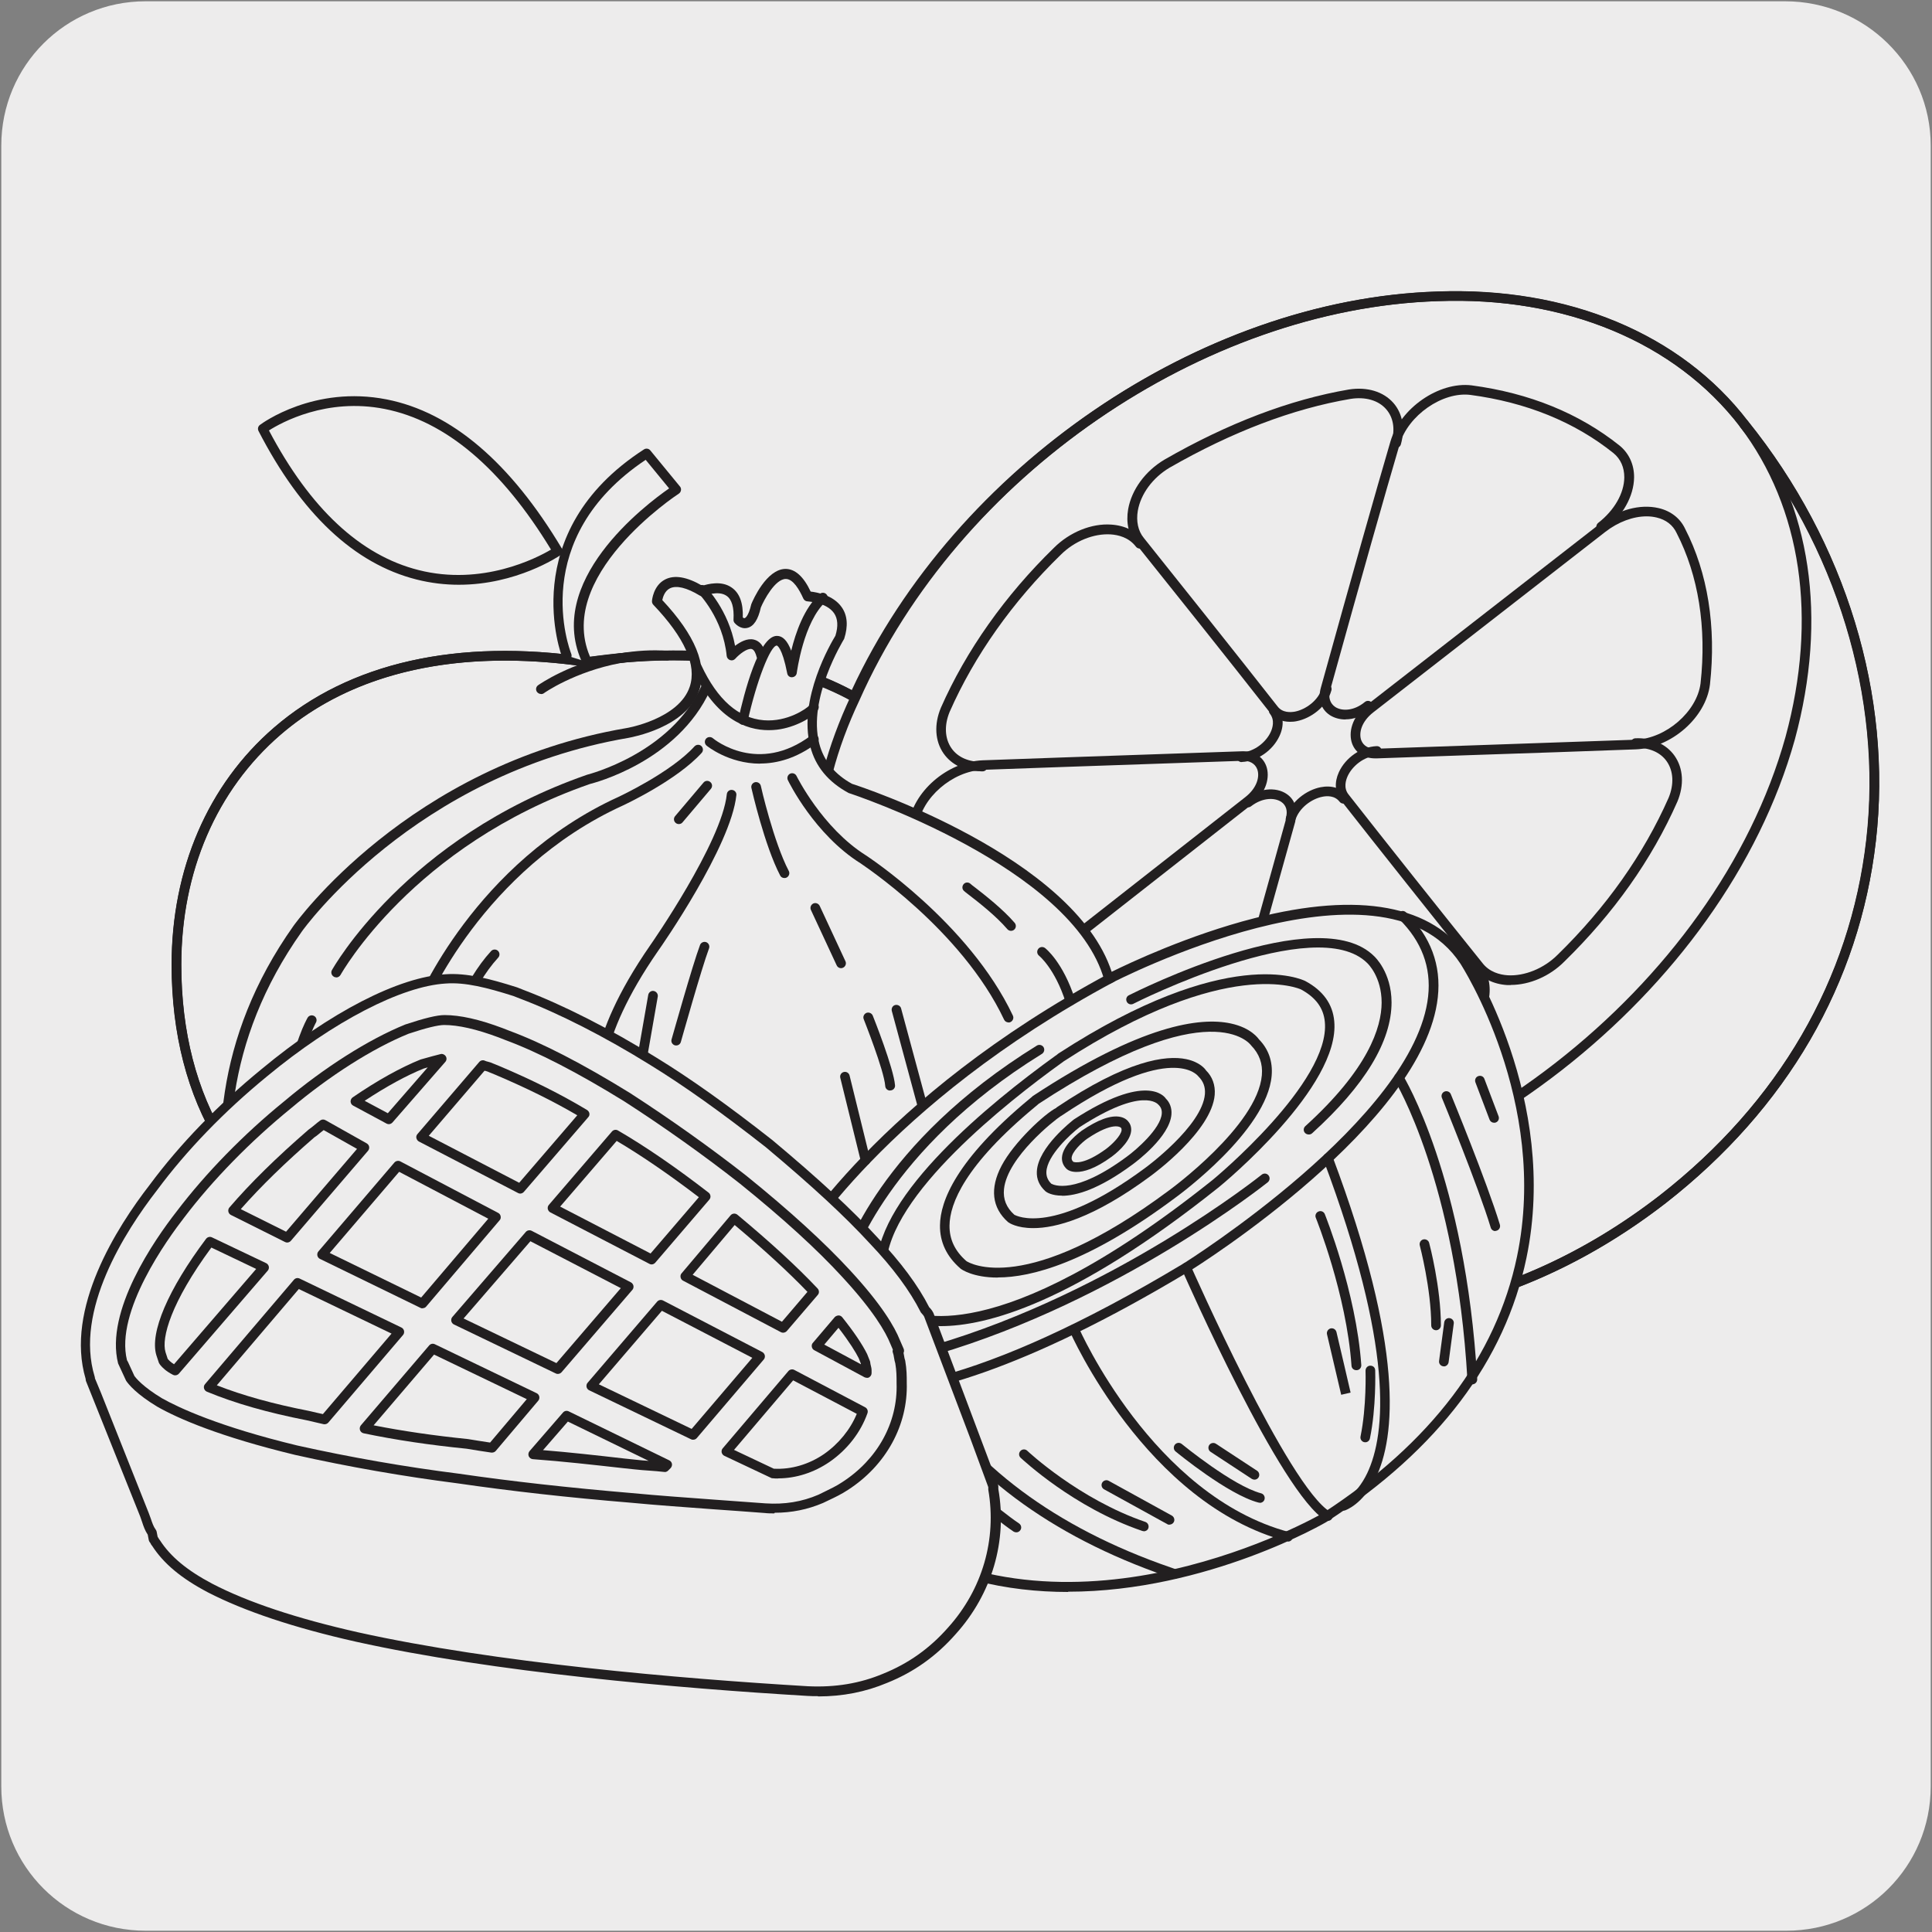 <svg viewBox="0 0 150 150" xmlns="http://www.w3.org/2000/svg"><rect x="0" y="0" width="150" height="150" fill="#808080" stroke="none"/><path d="m11.3.1h127.3c6.2 0 11.3 5 11.3 11.2v127.4c0 6.2-5 11.2-11.2 11.2h-127.4c-6.2 0-11.2-5-11.2-11.2h0v-127.4c0-6.2 5-11.2 11.2-11.2z" fill="#edecec"/><path d="m27.4 97.2c-9.9-4.2-13.7-12.9-13.7-22.3 0-13.7 10.1-26.7 31.9-23.5 8.9-1.3 15.7-.1 20.7 2.7 7.7-17 26.7-30.5 45.3-31.1 10.5-.4 18.9 3.5 23.8 9.9 14.6 18.1 14.2 44.2-6.3 60.2-12.4 9.6-26.6 11.2-39.2 7 0 .1-.1.2-.1.3 0 0 1.8 5-4.4 9.8-6.1 4.8-10.9 3.4-10.9 3.4s-12.1 8.9-24.5 3c0 0-21.5-3-22.6-17.8 0-.6 0-1.1 0-1.6z" fill="#edecec"/><path d="m58.97 118.98c-2.89 0-5.98-.55-9.08-2.02-1.26-.19-21.78-3.59-22.86-18.13v-1.38c-8.84-3.85-13.7-11.85-13.7-22.55 0-7.44 2.82-13.98 7.95-18.41 5.84-5.04 14.25-6.94 24.32-5.47 8.23-1.19 15.14-.33 20.53 2.56 8.05-17.37 27.1-30.36 45.46-30.95 10.15-.38 18.93 3.28 24.11 10.05 7.62 9.44 11.25 21.34 9.94 32.63-1.27 11.04-6.91 20.75-16.31 28.09-11.65 9.02-25.51 11.58-39.08 7.21.3 1.24.88 5.63-4.62 9.89-5.59 4.4-10.1 3.72-11.05 3.51-1.05.72-7.57 4.97-15.61 4.97zm-19.76-67.69c-7.07 0-13.02 1.95-17.44 5.77-4.96 4.29-7.69 10.62-7.69 17.84 0 10.47 4.78 18.27 13.47 21.96.14.06.23.19.23.34v1.6c1.06 14.3 22.06 17.4 22.28 17.43.04 0 .07.02.11.03 12.05 5.74 24-2.88 24.12-2.96.09-.07.22-.09.33-.06.05.01 4.71 1.27 10.56-3.33 5.89-4.56 4.35-9.18 4.28-9.38-.01-.04-.02-.08-.02-.13 0-.14.05-.25.09-.32 0-.12.06-.23.16-.3s.23-.08.34-.04c13.47 4.49 27.27 2.03 38.85-6.94 9.24-7.21 14.78-16.75 16.03-27.58 1.28-11.09-2.29-22.79-9.79-32.08-5.04-6.58-13.61-10.14-23.49-9.76-18.22.59-37.13 13.58-44.97 30.88-.04.1-.12.17-.22.2s-.21.02-.3-.03c-5.31-2.97-12.19-3.86-20.46-2.66-.04 0-.07 0-.11 0-2.2-.32-4.32-.48-6.34-.48z" fill="#221f20"/><path d="m91.7 94.58c-.2 0-.37-.16-.38-.36 0-.21.15-.38.36-.39 20.47-.79 41.54-17.23 46.95-36.63 2.5-9.22 1.24-17.77-3.54-24.07-5.03-6.57-13.6-10.13-23.49-9.75-18.29.59-37.16 13.62-44.87 30.98-.89 1.88-1.59 3.77-2.08 5.64-1.23 4.26-1.61 8.63-1.09 12.66.03.21-.12.39-.32.42-.21.02-.39-.12-.42-.32-.53-4.13-.14-8.6 1.11-12.95.5-1.9 1.22-3.84 2.12-5.76 7.82-17.6 26.97-30.82 45.53-31.41 10.15-.37 18.93 3.28 24.11 10.05 4.92 6.49 6.22 15.28 3.66 24.73-5.5 19.69-26.87 36.37-47.65 37.18h-.01z" fill="#221f20"/><path d="m104.46 55.86c-.47 0-.88-.13-1.2-.33-.69-.45-.96-1.24-.71-2.13 2.46-8.87 4.28-15.29 5.4-19.11.76-2.6 3.77-4.68 6.31-4.37 4.49.6 8.35 2.17 11.49 4.68.73.6 1.13 1.48 1.12 2.47-.02 1.46-.88 3-2.32 4.12-.16.13-.4.1-.53-.06s-.1-.4.06-.53c1.26-.98 2.02-2.31 2.03-3.54 0-.77-.28-1.42-.84-1.88-3.02-2.42-6.76-3.94-11.11-4.52-2.16-.27-4.84 1.59-5.49 3.83-1.12 3.81-2.94 10.23-5.4 19.1-.16.56 0 1.03.4 1.3.49.32 1.42.34 2.3-.39.16-.13.4-.11.53.05s.11.4-.05.53c-.67.55-1.37.77-1.98.77z" fill="#221f20"/><path d="m100.15 56.04c-.64 0-1.19-.25-1.55-.71-3.03-3.87-7.96-10.05-10.4-13.09-.58-.71-.79-1.67-.61-2.71.27-1.51 1.32-2.95 2.81-3.84 4.94-2.84 9.76-4.67 14.33-5.45 1.42-.22 2.67.16 3.45 1.04.72.82.93 2 .58 3.23-.06.2-.27.31-.46.25-.2-.06-.31-.27-.26-.46.29-.99.14-1.89-.42-2.53-.6-.69-1.61-.98-2.76-.8-4.48.76-9.21 2.56-14.07 5.35-1.3.78-2.22 2.03-2.45 3.33-.14.82.02 1.57.46 2.11 2.44 3.05 7.37 9.23 10.4 13.1.38.49 1 .45 1.34.39.82-.16 1.83-.86 2.11-1.85.05-.2.26-.32.46-.26s.32.26.26.46c-.36 1.3-1.62 2.18-2.69 2.39-.18.04-.36.05-.53.05z" fill="#221f20"/><path d="m80.7 75.27c-.11 0-.22-.05-.29-.14-.13-.16-.1-.4.06-.53l16.2-12.7c.94-.73 1.15-1.62.94-2.18-.17-.44-.6-.69-1.19-.65l-7 .24c-4.63.16-9.62.33-13.11.46-2.36.09-4.77 2.18-5.04 4.37-.39 3.03-.19 5.91.59 8.55.06.2-.05.41-.25.47s-.41-.05-.47-.25c-.81-2.74-1.02-5.72-.61-8.85.32-2.57 3.01-4.92 5.76-5.03 3.49-.13 8.48-.3 13.11-.46l6.99-.24c.92-.04 1.64.38 1.92 1.14.3.81.06 2.07-1.18 3.03l-16.2 12.7c-.07.05-.15.08-.23.08z" fill="#221f20"/><path d="m96.4 59.17c-.2 0-.36-.16-.37-.36-.01-.21.15-.38.35-.39 1.04-.05 1.94-.84 2.28-1.59.14-.31.33-.91-.06-1.41-.13-.16-.1-.4.07-.53s.4-.1.53.07c.46.59.51 1.39.14 2.18-.52 1.13-1.72 1.96-2.92 2.02 0 0-.01 0-.02 0z" fill="#221f20"/><path d="m76.13 59.88c-1.22 0-2.25-.5-2.87-1.38-.67-.96-.75-2.26-.21-3.55 1.96-4.45 5-8.74 8.78-12.42 1.21-1.21 2.92-1.91 4.45-1.8 1.06.07 1.95.51 2.51 1.25.13.16.09.4-.07.53s-.4.1-.53-.07c-.55-.72-1.37-.91-1.96-.95-1.32-.08-2.81.52-3.88 1.59-3.72 3.62-6.7 7.83-8.62 12.19-.43 1.04-.38 2.07.14 2.82.49.71 1.37 1.09 2.4 1.05.22-.01.38.15.39.36 0 .21-.15.38-.36.39-.06 0-.12 0-.18 0z" fill="#221f20"/><path d="m106.77 58.88c-.85 0-1.52-.42-1.79-1.14-.3-.82-.06-2.07 1.18-3.03l18-14c1.45-1.13 3.17-1.6 4.62-1.26.94.22 1.67.79 2.05 1.6 1.76 3.42 2.43 7.61 1.93 12.1-.32 2.57-3.01 4.92-5.76 5.03-3.44.13-8.35.3-12.93.45l-7.17.25s-.09 0-.14 0zm21.07-18.79c-1.04 0-2.21.43-3.21 1.21l-18 14c-.94.73-1.15 1.62-.94 2.18.17.44.6.68 1.19.65l7.18-.25c4.58-.16 9.49-.33 12.93-.45 2.36-.09 4.76-2.18 5.04-4.37.48-4.34-.16-8.38-1.86-11.68-.29-.62-.83-1.03-1.55-1.2-.25-.06-.51-.09-.77-.09z" fill="#221f20"/><path d="m117.31 76.48c-.1 0-.2 0-.3 0-1.06-.07-1.95-.51-2.51-1.25-3.03-3.78-7.57-9.49-10.4-13.1-.46-.6-.51-1.39-.15-2.18.52-1.13 1.72-1.96 2.92-2.02.25-.01.38.15.39.35.01.21-.15.38-.35.39-1.04.05-1.94.84-2.28 1.59-.14.31-.33.91.06 1.41 2.82 3.6 7.36 9.31 10.4 13.09.55.72 1.37.92 1.96.96 1.31.08 2.81-.52 3.88-1.59 3.77-3.68 6.67-7.78 8.62-12.19.43-1.04.38-2.07-.14-2.82-.49-.71-1.37-1.09-2.41-1.05-.19.03-.38-.15-.39-.36 0-.21.15-.38.36-.39 1.27-.06 2.41.45 3.05 1.37.67.96.75 2.26.21 3.55-1.99 4.51-4.95 8.68-8.78 12.42-1.13 1.14-2.7 1.81-4.15 1.81z" fill="#221f20"/><path d="m91.1 87.08c-.15 0-.3-.1-.35-.25-.07-.2.03-.41.23-.48 1.62-.57 3.01-2 3.47-3.55 1.62-5.63 4.3-15.23 5.38-19.15v-.05s0-.07.01-.1c.15-.54.02-.98-.36-1.24-.49-.33-1.43-.37-2.35.34-.16.13-.4.1-.53-.07-.13-.16-.09-.4.07-.53 1.04-.79 2.36-.94 3.22-.36.64.43.89 1.18.68 2.01v.05s0 .07-.01.1c-1.08 3.89-3.77 13.54-5.4 19.2-.52 1.78-2.1 3.4-3.94 4.05-.04.01-.08.02-.12.02z" fill="#221f20"/><path d="m97.69 87.05c-1.01 0-1.9-.36-2.52-1.04-.77-.84-1-2.06-.63-3.33.06-.2.27-.31.47-.25s.31.27.25.47c-.3 1.01-.13 1.96.46 2.61.61.67 1.59.93 2.71.72 4.86-.93 9.56-2.76 13.98-5.45 1.29-.81 2.21-2.05 2.44-3.33.15-.82 0-1.55-.44-2.12-.13-.16-.09-.4.07-.53.16-.12.4-.09.53.07.56.73.77 1.7.58 2.71-.27 1.48-1.31 2.91-2.78 3.83-4.49 2.74-9.28 4.6-14.23 5.55-.3.06-.6.09-.88.09z" fill="#221f20"/><path d="m100.2 63.98s-.07 0-.1-.01c-.2-.06-.32-.26-.26-.46.36-1.3 1.62-2.18 2.69-2.39.87-.17 1.62.07 2.07.66.13.16.1.4-.07.53-.16.13-.4.1-.53-.07-.38-.49-1-.45-1.33-.38-.82.16-1.83.86-2.11 1.85-.05.17-.2.27-.36.27z" fill="#221f20"/><path d="m103.23 102.69c-4.46 0-8.97-.74-13.45-2.23-.2-.07-.3-.28-.24-.47.06-.2.28-.31.47-.24 13.47 4.49 27.27 2.03 38.85-6.94 9.24-7.21 14.78-16.75 16.03-27.58 1.28-11.09-2.29-22.79-9.79-32.08-.13-.16-.1-.4.06-.53s.4-.11.53.06c7.62 9.45 11.25 21.35 9.95 32.64-1.27 11.04-6.91 20.75-16.31 28.09-7.94 6.15-16.9 9.29-26.1 9.29z" fill="#221f20"/><path d="m77.61 97.45c-2.5 0-4.73-.73-6.45-2.16-1.17-1.05-1.93-2.12-2.41-3.35-1.46-3.84-3.56-7.75-11.64-9.77-2.53-.64-5.1-2.8-4.85-5.16.17-1.59 1.82-4.32 11.03-4.68h.51s3.56-.3 7.94.2c3.44.36 6.65 1.06 9.29 2.02 2.26.86 4.18 2.03 5.73 3.48.41.41.83.83 1.14 1.25.01 0 .11.11.15.27 2.15 2.88 2.74 6.29 1.68 9.61-1.12 3.51-4.04 6.45-7.42 7.51-1.63.53-3.21.79-4.71.79zm-11.1-24.46c-1.62 0-2.65.08-2.67.09h-.53c-8.95.35-10.18 2.92-10.3 4.01-.18 1.72 1.78 3.71 4.29 4.35 8.42 2.11 10.63 6.21 12.16 10.23.43 1.12 1.13 2.09 2.2 3.06 2.53 2.11 6.34 2.56 10.43 1.22 3.16-.98 5.88-3.74 6.93-7.02 1-3.11.42-6.3-1.62-9-.05-.07-.08-.14-.08-.23-.31-.35-.71-.75-1.09-1.13-1.46-1.37-3.31-2.49-5.47-3.31-2.57-.94-5.72-1.63-9.1-1.98-1.98-.22-3.78-.29-5.16-.29z" fill="#221f20"/><path d="m58.97 118.88c-2.89 0-5.98-.55-9.08-2.02-1.26-.19-21.78-3.59-22.86-18.13 0-.26-.03-.5-.05-.74-.03-.26-.05-.52-.05-.79 0-2.78.6-7.17 3.46-12.23l.09-.15s.04-.06.06-.08l.1-.1c.15-.15.38-.15.53 0s.15.38 0 .53l-.12.17c-2.78 4.92-3.37 9.17-3.37 11.86 0 .24.02.47.05.71.03.26.05.52.05.79 1.06 14.3 22.06 17.4 22.28 17.43.04 0 .07.02.11.03 12.06 5.74 24-2.88 24.12-2.96.09-.07.22-.09.33-.06.05.01 4.71 1.28 10.56-3.33 5.89-4.56 4.35-9.18 4.28-9.38-.01-.04-.02-.08-.02-.13 0-.14.05-.25.09-.32 0-.06.02-.1.05-.15.83-1.67 1.4-3.48 1.76-5.69.34-2.59.18-5.06-.49-7.54-1.05-3.54-2.96-5.99-3.6-6.63-.07-.07-.11-.17-.11-.27-.15-.15-.14-.35 0-.5.15-.15.39-.11.54.03.04.04.13.14.18.28.75.79 2.66 3.32 3.72 6.88.71 2.59.87 5.15.51 7.86-.38 2.28-.95 4.14-1.81 5.86-.02.08-.05.14-.07.19.25.85 1.3 5.55-4.56 10.1-5.59 4.4-10.1 3.72-11.05 3.51-1.05.72-7.57 4.97-15.61 4.97z" fill="#221f20"/><path d="m48.7 102.47c-13.67 0-17.67-7.58-17.83-7.9-2.55-4.25-1.56-7.71-.29-9.86l.16-.17c1.04-1.72 2.73-3.28 4.98-4.56 4.93-2.8 11.99-4.18 14.64-1.75.97.93 1.07 2.29 1.17 3.72.16 2.31.33 4.69 3.91 6.1 1.31.51 2.57.94 3.79 1.35 4.53 1.53 8.11 2.73 8.44 6.66.09 1.35-.27 2.42-1.08 3.3-2.1 2.24-7.11 3.11-17.89 3.11zm-2.64-24.76c-2.88 0-6.68 1.03-9.98 2.91-2.14 1.22-3.74 2.69-4.77 4.37l-.15.17c-1.62 2.76-1.52 5.91.36 9.04.05.1 4 7.52 17.18 7.52 10.41 0 15.43-.83 17.34-2.87.67-.71.96-1.6.88-2.73-.29-3.43-3.5-4.51-7.93-6.01-1.23-.42-2.51-.84-3.83-1.37-4.03-1.58-4.23-4.45-4.39-6.75-.09-1.34-.17-2.5-.93-3.23-.78-.71-2.13-1.05-3.78-1.05z" fill="#221f20"/><path d="m84.18 101.35c-9.34 0-13.07-6.11-13.11-6.19-.09-.19-.02-.41.17-.5s.41-.02.5.17c.04.08 5.09 8.08 17.98 5.1.2-.05.4.08.45.28s-.08.4-.28.45c-2.1.48-4 .69-5.71.69z" fill="#221f20"/><path d="m50 116.88c-.2 0-.37-.16-.37-.36 0-.21.15-.38.36-.39 7.25-.27 12.47-2.48 15.51-6.55 4.7-6.29 2.56-15 2.54-15.09-.05-.2.07-.41.27-.46s.4.07.46.27c.09.37 2.25 9.14-2.66 15.72-3.19 4.26-8.6 6.57-16.08 6.85h-.01z" fill="#221f20"/><path d="m74.5 113.88c-.1 0-.21-.04-.28-.13-.14-.16-.12-.39.03-.53 1.19-1.05 1.82-2.39 1.89-3.99.22-5.78-6.93-13.2-7.01-13.27-.14-.15-.14-.39 0-.53.15-.14.39-.14.53 0 .3.31 7.45 7.72 7.22 13.82-.07 1.81-.79 3.33-2.14 4.52-.07.06-.16.09-.25.09z" fill="#221f20"/><path d="m27.4 97.58s-.1 0-.15-.03c-8.98-3.81-13.93-11.85-13.93-22.65 0-7.44 2.82-13.98 7.95-18.41 5.84-5.05 14.25-6.94 24.33-5.47.88-.1 1.66-.2 2.45-.29 7.28-.67 13.48.35 18.43 3.04.18.1.25.33.15.51s-.33.25-.51.15c-4.82-2.62-10.87-3.61-17.99-2.96-.79.1-1.59.2-2.49.3-.03 0-.06 0-.1 0-9.87-1.45-18.1.38-23.78 5.28-4.96 4.29-7.69 10.62-7.69 17.84 0 10.47 4.78 18.27 13.47 21.95.19.08.28.3.2.49-.06.14-.2.23-.35.23z" fill="#221f20"/><path d="m42 53.88c-.12 0-.23-.06-.31-.16-.12-.17-.08-.4.09-.52.1-.07 2.51-1.76 6.25-2.46 1.4-.23 2.6-.3 3.8-.21.21.02.36.2.35.4-.02.21-.2.35-.4.35-1.13-.09-2.28-.03-3.61.2-3.57.67-5.92 2.32-5.94 2.34-.07.05-.14.07-.22.07z" fill="#221f20"/><path d="m44 50.9s-3.7-9.3 6.2-15.7l2.3 2.8s-10.2 6.6-6.9 13.4" fill="#edecec"/><path d="m45.6 51.77c-.14 0-.27-.08-.34-.21-3.09-6.37 4.87-12.38 6.69-13.64l-1.82-2.22c-9.17 6.14-5.92 14.7-5.78 15.06.08.19-.02.41-.21.49s-.41-.02-.49-.21c-.04-.1-3.7-9.66 6.35-16.15.16-.1.37-.07.49.08l2.3 2.8c.07.08.1.19.08.3s-.08.2-.17.26c-.1.06-9.88 6.5-6.77 12.92.09.19.01.41-.17.5-.05.03-.11.04-.16.04z" fill="#221f20"/><path d="m20.4 33.3s11.9-8.9 22.9 9.5c0 0-13.3 9.1-22.9-9.5z" fill="#edecec"/><path d="m35.62 45.4c-1.04 0-2.15-.12-3.29-.41-4.82-1.22-8.94-5.09-12.26-11.53-.08-.16-.04-.36.11-.47.17-.13 4.21-3.09 9.84-1.98 5.03.99 9.61 4.89 13.61 11.59.1.17.05.39-.11.5-.17.11-3.42 2.3-7.89 2.3zm-14.74-11.98c3.19 6.05 7.09 9.7 11.62 10.84 4.93 1.25 9.15-.92 10.28-1.59-3.84-6.31-8.19-9.99-12.92-10.92-4.51-.89-8.02 1.06-8.98 1.67z" fill="#221f20"/><path d="m68.6 119.2s-31.4 8.4-46-12.3c0 0-11.9-17.3.5-34.8 0 0 8.6-12.3 25.6-15.2 0 0 10.4-1.7 2.3-10.2 0 0 .2-2.8 3.5-.8 0 0 3-1.3 2.8 2.2 0 0 .9 1.1 1.4-1.1 0 0 2.1-5 4-.7 0 0 3.5.1 2.5 3.2 0 0-5.3 8.4.8 11.7 0 0 17.6 5.7 20.1 14.8 0 0 21.2-11.1 27.6-1.4 0 0 16.7 25.3-10.8 43.2.2-.1-19.1 11.2-34.3 1.4z" fill="#edecec"/><g fill="#221f20"><path d="m82.93 123.6c-4.72 0-9.74-1.03-14.4-4-2.48.61-32.2 7.42-46.24-12.49-.12-.18-11.91-17.72.5-35.23.09-.12 8.88-12.46 25.84-15.35.04 0 4.08-.7 4.92-3.21.56-1.67-.39-3.81-2.83-6.37-.07-.08-.11-.18-.1-.29 0-.05.1-1.2 1.02-1.67.72-.37 1.69-.21 2.89.49.43-.14 1.49-.42 2.28.14.61.42.9 1.2.86 2.32.05.04.11.07.15.05.01 0 .28-.08.51-1.08.13-.33 1.18-2.72 2.65-2.74h.01c.74 0 1.4.59 1.95 1.76.52.06 1.76.29 2.4 1.2.46.64.52 1.48.2 2.47-.07.13-2.85 4.61-1.93 8.14.35 1.34 1.21 2.39 2.55 3.12.65.2 17.22 5.66 20.15 14.59 1.36-.67 5.96-2.85 11.08-4.16 8.15-2.09 13.89-1.02 16.61 3.09.07.11 7.09 10.92 4.51 23.3-1.66 7.97-6.85 14.84-15.42 20.42-.05.06-9.35 5.48-20.17 5.48zm-14.33-4.77c.07 0 .14.02.2.06 14.69 9.47 33.39-1.1 33.89-1.4 8.4-5.46 13.47-12.17 15.09-19.93 2.52-12.07-4.33-22.64-4.4-22.75-6.14-9.31-26.9 1.42-27.11 1.53-.1.05-.22.06-.32.01-.1-.04-.18-.13-.21-.24-2.42-8.8-19.68-14.49-19.85-14.54-1.59-.86-2.58-2.06-2.98-3.61-.97-3.7 1.64-8.09 1.95-8.6.23-.74.19-1.33-.11-1.76-.6-.85-2.04-.9-2.05-.91-.14 0-.27-.09-.33-.22-.31-.69-.79-1.52-1.36-1.52-.83 0-1.7 1.64-1.94 2.22-.21.93-.55 1.47-1.05 1.58-.54.13-.95-.34-.99-.39-.06-.07-.09-.17-.08-.26.05-.94-.13-1.56-.54-1.84-.64-.45-1.73 0-1.74 0-.11.05-.24.04-.34-.02-1.02-.62-1.82-.81-2.32-.56-.4.2-.54.67-.59.91 2.55 2.72 3.52 5.07 2.87 6.99-.98 2.93-5.32 3.67-5.51 3.71-16.64 2.84-25.27 14.92-25.35 15.04-12.1 17.08-.62 34.2-.5 34.37 7.45 10.56 19.43 13.31 28.16 13.75 9.51.49 17.35-1.58 17.43-1.6.03 0 .06-.01.1-.01z"/><path d="m68.6 119.58c-.08 0-.16-.02-.22-.08-.14-.11-14.09-10.74-7-22.79.06-.11 6.76-11.5 24.75-21.14.18-.1.41-.03.51.15s.03.41-.15.51c-17.78 9.53-24.39 20.75-24.45 20.86-6.75 11.48 6.66 21.71 6.8 21.81.17.12.2.36.08.52-.07.1-.19.15-.3.15z"/><path d="m66.55 108.55c-1.36 0-2.49-.16-3.41-.41-2.78-.76-3.64-2.29-3.67-2.35-.1-.18-.03-.41.15-.51s.41-.03.51.15c.02.03.8 1.35 3.27 2.01 4.1 1.09 12.37.34 28.5-9.35.17-.11 17.94-11.27 18.98-20.73.25-2.27-.51-4.28-2.24-5.99-.15-.15-.15-.38 0-.53s.38-.15.53 0c1.91 1.87 2.74 4.1 2.46 6.6-1.08 9.81-18.58 20.82-19.33 21.28-12.85 7.72-20.85 9.83-25.75 9.83z"/><path d="m101.6 88.08c-.1 0-.2-.04-.28-.12-.14-.15-.13-.39.03-.53 4.88-4.43 5.91-7.65 5.92-9.58 0-2.02-1.07-3.03-1.11-3.07-3.98-3.98-18.04 3.08-18.18 3.16-.18.09-.41.02-.5-.17s-.02-.41.17-.5c.6-.3 14.69-7.37 19.04-3.03.04.04 1.34 1.23 1.35 3.58 0 3.03-2.07 6.45-6.16 10.16-.07.07-.16.1-.25.1z"/><path d="m70.26 105.43c-1.38 0-3.05-.28-4.15-1.42-1.25-1.29-1.47-3.38-.67-6.21.11-.37 2.78-9.03 15.06-16.62.18-.11.41-.05.52.12.11.18.05.41-.12.52-12.02 7.42-14.71 16.1-14.74 16.19-.72 2.55-.56 4.4.49 5.48 1.83 1.9 5.82.95 5.86.94 14.05-4.13 25.34-13.14 25.45-13.23.16-.13.4-.11.53.06.13.16.1.4-.06.53-.11.09-11.52 9.19-25.73 13.37-.1.02-1.15.27-2.45.27z"/><path d="m73.06 102.96c-2.04 0-2.97-.58-3.07-.65-.01 0-.02-.01-.03-.02-1.31-1.09-1.95-2.45-1.9-4.04.19-5.58 8.76-12.58 13.84-16.25.12-.08.2-.14.23-.17.02-.02.03-.03.05-.04 13.13-8.52 18.93-5.74 19.17-5.62 1.37.74 2.12 1.78 2.24 3.11.49 5.08-8.59 12.6-8.98 12.91-11.32 9.04-18.07 10.77-21.57 10.77zm-2.65-1.27c.33.19 6.76 3.49 23.75-10.09.09-.07 9.15-7.58 8.7-12.26-.1-1.08-.71-1.9-1.85-2.52-.05-.02-5.71-2.66-18.42 5.58-.07.05-.15.12-.26.19-4.01 2.89-13.35 10.2-13.53 15.66-.05 1.36.48 2.48 1.61 3.43z"/><path d="m77.46 99.19c-1.92 0-2.8-.63-2.88-.69 0 0-.01-.01-.02-.02-1.06-.92-1.6-2.05-1.58-3.35.02-1.86 1.24-5.07 6.92-9.79.11-.09.19-.16.23-.19.02-.03.05-.05.08-.07 8.44-5.55 13-6.12 15.34-5.62 1.6.34 2.16 1.19 2.19 1.23.74.75 1.09 1.72.99 2.84-.37 4.26-7.2 9.26-7.49 9.47-6.79 5.07-11.2 6.18-13.76 6.18zm-2.43-1.28c.22.15 4.63 2.79 15.75-5.5.07-.05 6.85-5 7.19-8.93.08-.9-.2-1.66-.83-2.31-.07-.1-3.11-4.25-16.5 4.53-.06.06-.15.13-.27.23-5.46 4.53-6.63 7.51-6.65 9.22-.01 1.08.42 1.98 1.31 2.76z"/><path d="m80.21 95.35c-1.28 0-1.87-.41-1.92-.45 0 0-.02-.01-.03-.02-1.25-1.11-1.42-2.62-.5-4.37.95-1.81 3.35-4.05 4.26-4.5v-.02c5.49-3.69 8.51-4.08 10.07-3.76 1.1.23 1.5.8 1.54.87.49.48.74 1.14.68 1.9-.23 2.83-4.78 6.16-4.97 6.3-4.48 3.32-7.41 4.05-9.11 4.05zm-1.48-1.05c.21.12 3.08 1.63 10.15-3.6.05-.03 4.47-3.27 4.67-5.76.04-.54-.12-.99-.51-1.37-.06-.08-2.06-2.7-10.62 3.05-.02.02-.05.03-.07.04-.45.28-4.14 3.18-4.4 5.66-.08.78.18 1.43.8 1.99z"/><path d="m82.46 92.83c-.8 0-1.2-.26-1.28-.33 0 0-.02-.01-.02-.02-.46-.42-.69-.93-.66-1.52.08-1.89 2.77-3.96 2.88-4.05 5.58-3.61 7-1.83 7.14-1.61.3.29.47.73.43 1.22-.13 1.73-2.72 3.67-3.02 3.89-2.66 1.97-4.42 2.43-5.47 2.43zm-.82-.92c.15.08 1.79.9 5.85-2.11.73-.53 2.62-2.17 2.71-3.34.02-.28-.06-.5-.26-.69-.05-.06-1.21-1.44-6.13 1.75-.68.52-2.52 2.19-2.57 3.47-.01.36.12.66.39.92z"/><path d="m83.58 90.99c-.41 0-.64-.13-.71-.19 0 0-.02-.01-.03-.02-.28-.25-.41-.57-.39-.92.06-.99 1.38-1.96 1.53-2.07 1.26-.86 2.26-1.22 2.98-1.08.43.08.62.33.65.38.16.18.24.45.21.74-.1.92-1.36 1.87-1.5 1.97-1.31.96-2.19 1.19-2.74 1.19zm-.26-.79c.12.05.85.25 2.56-1 .47-.35 1.15-1.03 1.2-1.45 0-.08 0-.14-.06-.2-.02-.02-.58-.51-2.61.86-.45.32-1.18 1.02-1.21 1.49 0 .08 0 .18.12.29z"/><path d="m91.2 122.58c-.06 0-.11-.01-.17-.04s-.21-.08-.44-.16c-9.05-3.12-15.8-8.17-19.52-14.59-.1-.18-.04-.41.14-.51.18-.11.41-.04.51.14 3.63 6.26 10.24 11.19 19.12 14.26.28.1.47.16.53.19.18.09.26.32.17.5-.07.13-.2.21-.34.21z"/><path d="m78.9 118.97c-.07 0-.14-.02-.21-.06-1.5-1-5.85-4.67-6.03-4.83-.16-.13-.18-.37-.04-.53.13-.16.37-.18.53-.04.04.04 4.5 3.8 5.97 4.77.17.12.22.35.1.52-.07.11-.19.17-.31.17z"/><path d="m74.7 118.08c-.06 0-.12-.01-.17-.04-2.34-1.22-7.88-7.62-8.11-7.89-.14-.16-.12-.39.04-.53.16-.13.39-.12.53.04.06.07 5.68 6.56 7.89 7.71.18.1.25.32.16.51-.07.13-.2.2-.33.2z"/><path d="m88.8 118.88s-.08 0-.12-.02c-5.32-1.81-9.27-5.53-9.44-5.68-.15-.14-.16-.38-.01-.53.14-.15.38-.16.53-.01.04.04 4.01 3.76 9.16 5.52.2.07.3.28.24.48-.05.16-.2.25-.36.25z"/><path d="m90.8 118.38c-.06 0-.12-.01-.18-.05l-4.9-2.7c-.18-.1-.25-.33-.15-.51s.33-.25.51-.15l4.9 2.7c.18.1.25.33.15.51-.07.12-.2.19-.33.19z"/><path d="m100 119.67s-.06 0-.1-.01c-10.95-2.91-16.79-16.18-16.85-16.31-.08-.19 0-.41.2-.49.19-.08.41 0 .49.2.06.13 5.76 13.07 16.35 15.89.2.05.32.26.27.46-.04.17-.2.28-.36.28z"/><path d="m97.8 116.67s-.06 0-.09-.01c-2.35-.61-6.28-3.84-6.44-3.97s-.18-.37-.05-.53.37-.18.53-.05c.04.03 3.96 3.25 6.16 3.83.2.05.32.26.27.46-.04.17-.2.28-.36.28z"/><path d="m97.4 114.88c-.07 0-.14-.02-.21-.06l-3.2-2.1c-.17-.11-.22-.35-.11-.52s.35-.22.52-.11l3.2 2.1c.17.11.22.35.11.52-.07.11-.19.17-.31.17z"/><path d="m103.1 118.08c-.07 0-.13-.02-.19-.05-3.46-2.04-10.84-18.76-11.15-19.47-.08-.19 0-.41.19-.49s.41 0 .49.19c.08.17 7.59 17.21 10.85 19.13.18.11.24.33.13.51-.07.12-.2.18-.32.18z"/><path d="m104.3 117.28c-.16 0-.31-.1-.36-.26-.06-.2.05-.41.24-.47.02 0 1.12-.4 1.97-2.17 1.46-3.07 2.06-9.79-3.4-24.34-.07-.19.02-.41.22-.48.19-.07.41.03.48.22 5.59 14.88 4.9 21.8 3.35 24.99-1 2.04-2.33 2.48-2.38 2.5-.04.01-.08.02-.11.02z"/><path d="m105.3 106.38c-.2 0-.36-.15-.37-.35-.39-5.57-2.75-11.43-2.77-11.48-.08-.19.01-.41.21-.49s.41.01.49.21c.02.06 2.43 6.02 2.83 11.71.01.21-.14.39-.35.4 0 0-.02 0-.03 0z"/><path d="m104.13 108.29s-1-4.29-1.1-4.69c-.05-.2.07-.4.27-.46.21-.05.4.07.46.27.1.4 1.1 4.71 1.1 4.71z"/><path d="m106 111.97s-.05 0-.08 0c-.2-.04-.33-.24-.29-.44.48-2.33.39-5.08.39-5.11 0-.21.15-.38.36-.39.25 0 .38.16.39.36 0 .12.09 2.87-.41 5.29-.04.18-.19.3-.37.3z"/><path d="m114.3 107.47c-.2 0-.36-.15-.37-.35-.88-15.4-5.6-23.15-5.64-23.22-.11-.18-.06-.41.12-.52.17-.11.41-.06.52.12.05.08 4.86 7.96 5.76 23.58.01.21-.15.38-.35.4 0 0-.01 0-.02 0z"/><path d="m111.5 103.28c-.21 0-.38-.17-.38-.38 0-2.82-.88-6.17-.89-6.21-.05-.2.07-.41.27-.46s.41.07.46.27c.04.14.91 3.48.91 6.4 0 .21-.17.38-.38.38z"/><path d="m112.1 106.08s-.03 0-.05 0c-.21-.03-.35-.22-.32-.42l.4-3c.03-.2.21-.35.42-.32s.35.22.32.42l-.4 3c-.03.19-.19.33-.37.33z"/><path d="m116.1 95.58c-.16 0-.31-.1-.36-.27-.98-3.24-3.76-10-3.79-10.07-.08-.19.01-.41.2-.49s.41.01.49.2c.03.07 2.82 6.86 3.81 10.13.06.2-.05.41-.25.47-.04.01-.07.02-.11.02z"/><path d="m116 87.17c-.15 0-.29-.09-.35-.24l-1.1-2.9c-.07-.19.02-.41.22-.48s.41.02.48.22l1.1 2.9c.07.19-.02.41-.22.48-.04.02-.09.02-.13.02z"/><path d="m41.1 115.78c-.08 0-.16-.03-.23-.08-.16-.12-15.53-12.58-10.43-32.69.05-.2.25-.32.46-.27.2.05.32.25.27.46-4.98 19.64 10.02 31.79 10.17 31.92.16.13.19.36.06.53-.07.09-.18.14-.29.14z"/><path d="m44.4 118.78c-.11 0-.22-.05-.29-.14l-1.4-1.7c-.13-.16-.11-.4.05-.53s.4-.11.53.05l1.4 1.7c.13.16.11.4-.05.53-.07.06-.15.09-.24.09z"/><path d="m24.6 98.78c-.15 0-.3-.09-.35-.24-4.51-12.13-.54-19.22-.37-19.52.1-.18.33-.24.51-.14s.24.33.14.51c-.04.07-3.95 7.11.43 18.88.07.19-.03.41-.22.48-.04.02-.09.02-.13.02z"/><path d="m28.1 102.97c-.13 0-.26-.07-.33-.2-2.4-4.49-3.72-10.54-3.74-10.6-.04-.2.08-.4.29-.45s.4.08.45.29c.01.06 1.32 6 3.66 10.4.1.18.03.41-.15.51-.06.03-.12.04-.18.04z"/><path d="m31.7 110.58c-.11 0-.22-.05-.29-.14-2.58-3.28-5.1-7.19-5.12-7.23-.11-.17-.06-.41.11-.52s.41-.06.52.11c.02.04 2.52 3.92 5.08 7.17.13.16.1.4-.06.53-.07.05-.15.08-.23.08z"/><path d="m27 107.17c-.1 0-.21-.04-.28-.12-1.71-1.91-3.86-5.8-3.95-5.97-.1-.18-.03-.41.15-.51s.41-.03.51.15c.02.04 2.2 3.98 3.85 5.83.14.15.12.39-.03.53-.07.06-.16.1-.25.1z"/><path d="m40 117.38s-.08 0-.12-.02c-2.36-.82-5.99-4.54-6.15-4.69-.14-.15-.14-.39 0-.53.15-.14.39-.14.53 0 .04.04 3.67 3.75 5.85 4.51.2.07.3.28.23.48-.05.16-.2.25-.35.25z"/><path d="m26.1 75.88c-.06 0-.12-.01-.18-.05-.18-.1-.25-.33-.15-.51.06-.1 5.73-10.28 19.81-15.17.1-.03 6.49-1.64 8.88-6.9.09-.19.31-.27.5-.19.19.09.27.31.19.5-2.55 5.6-9.08 7.24-9.35 7.31-13.75 4.78-19.3 14.72-19.36 14.82-.07.12-.2.2-.33.2z"/><path d="m32.7 78.38s-.09 0-.14-.03c-.19-.08-.29-.29-.21-.49.04-.11 4.49-10.9 15.69-16 .04-.02 4.05-1.89 5.88-3.91.14-.15.38-.17.53-.03s.17.38.03.53c-1.93 2.13-5.95 4.01-6.12 4.09-10.93 4.98-15.27 15.49-15.31 15.6-.06.15-.2.24-.35.24z"/><path d="m33.2 89.17s-.02 0-.03 0c-.21-.02-.36-.2-.34-.41.04-.41.96-10.18 5.3-14.92.14-.15.38-.16.53-.02s.16.38.02.53c-4.16 4.55-5.09 14.38-5.1 14.48-.02.2-.18.34-.37.34z"/><path d="m36.6 84.97s-.06 0-.09-.01c-.2-.05-.32-.25-.28-.45l1-4.1c.05-.2.26-.32.45-.28.2.05.32.25.28.45l-1 4.1c-.04.17-.2.29-.36.29z"/><path d="m45.8 102.97c-.16 0-.31-.11-.36-.27-.13-.46-3.21-11.34-2.61-17.34.02-.21.2-.35.41-.34.21.02.36.2.34.41-.59 5.86 2.56 16.95 2.59 17.06.06.2-.06.41-.26.46-.03 0-.07.01-.1.01z"/><path d="m50.3 118.08c-.07 0-.14-.02-.2-.06-.17-.11-.23-.34-.11-.52.03-.05 3.44-5.62-.44-17.18-.07-.2.04-.41.24-.47s.41.04.48.24c4.01 11.93.51 17.59.36 17.82-.07.11-.19.17-.32.17z"/><path d="m49.2 96.97c-.18 0-.34-.13-.37-.32l-.9-6.2c-.03-.21.11-.4.32-.42.2-.03.4.11.42.32l.9 6.2c.03.21-.11.4-.32.42-.02 0-.04 0-.05 0z"/><path d="m46.6 84.97c-.16 0-.31-.11-.36-.27-.04-.15-.99-3.76 4.25-11.32.06-.08 5.55-7.97 5.94-11.72.02-.21.21-.36.41-.33.21.02.36.21.33.41-.41 3.95-5.83 11.75-6.07 12.08-5 7.21-4.15 10.65-4.15 10.69.05.2-.06.4-.26.46-.03 0-.07.01-.1.01z"/><path d="m48.9 87.97s-.04 0-.06 0c-.2-.04-.34-.23-.31-.43l1.8-10.3c.04-.2.23-.34.43-.3s.34.23.31.43l-1.8 10.3c-.03.18-.19.31-.37.31z"/><path d="m52.5 81.17s-.07 0-.1-.01c-.2-.06-.32-.26-.26-.46.07-.23 1.61-5.73 2.21-7.33.07-.19.29-.29.48-.22s.29.29.22.48c-.59 1.57-2.17 7.21-2.19 7.27-.05.17-.2.27-.36.27z"/><path d="m52.7 63.98c-.09 0-.17-.03-.24-.09-.16-.13-.18-.37-.04-.53l2.2-2.6c.13-.16.37-.18.53-.04.16.13.18.37.04.53l-2.2 2.6c-.07.09-.18.13-.29.13z"/><path d="m60.9 68.17c-.14 0-.27-.07-.33-.2-1.21-2.32-2.19-6.61-2.23-6.79-.05-.2.08-.4.28-.45.2-.04.4.08.45.28 0 .04 1 4.38 2.17 6.61.1.18.02.41-.16.51-.06.03-.11.04-.17.04z"/><path d="m67.2 90.47c-.17 0-.32-.11-.36-.29l-1.6-6.5c-.05-.2.07-.4.27-.45s.4.07.45.27l1.6 6.5c.05.2-.07.4-.27.45-.03 0-.06.01-.09.01z"/><path d="m65.3 75.17c-.14 0-.28-.08-.34-.22l-2-4.3c-.09-.19 0-.41.18-.5.19-.09.41 0 .5.18l2 4.3c.09.19 0 .41-.18.5-.05.02-.1.04-.16.04z"/><path d="m56 117.58c-.08 0-.17-.03-.24-.09-.16-.13-.18-.37-.05-.53.02-.03 2.5-3 3.67-4.95.11-.18.33-.24.51-.13s.24.34.13.51c-1.2 2-3.63 4.92-3.73 5.05-.07.09-.18.13-.29.13z"/><path d="m57.3 118.08c-.12 0-.24-.06-.31-.16-.12-.17-.08-.4.09-.52.04-.03 3.89-2.7 5.55-4.36.15-.15.38-.15.53 0s.15.38 0 .53c-1.7 1.71-5.49 4.33-5.65 4.44-.06.04-.14.07-.21.07z"/><path d="m60.6 118.38c-.19 0-.35-.14-.37-.34-.02-.21.13-.39.34-.41.03 0 3-.3 5.45-.89.2-.05.4.08.45.28s-.08.4-.28.45c-2.5.6-5.52.91-5.55.91-.01 0-.02 0-.04 0z"/><path d="m78.3 79.38c-.14 0-.28-.08-.34-.21-3.31-7.02-11.09-12.09-11.16-12.15-3.55-2.23-5.55-6.28-5.63-6.45-.09-.19-.01-.41.17-.5.19-.09.41-.01.5.17.02.04 2 4.03 5.36 6.15.08.05 8.03 5.24 11.44 12.46.09.19 0 .41-.18.5-.05.02-.11.04-.16.04z"/><path d="m71.6 86.17c-.17 0-.32-.11-.36-.28l-2-7.4c-.05-.2.06-.41.26-.46s.41.07.46.26l2 7.4c.05.2-.06.41-.26.46-.03 0-.07.01-.1.01z"/><path d="m69.1 84.67c-.19 0-.36-.15-.37-.35-.09-1.23-1.66-5.15-1.67-5.19-.08-.19.02-.41.21-.49.19-.07.41.02.49.21.07.17 1.62 4.07 1.73 5.41.02.21-.14.39-.35.4 0 0-.02 0-.03 0z"/><path d="m78.5 72.27c-.11 0-.21-.04-.29-.13-.89-1.04-2.27-2.11-2.93-2.62-.24-.18-.4-.31-.45-.36-.15-.15-.14-.38 0-.53s.38-.15.53 0c.05.05.18.15.38.3.68.53 2.1 1.63 3.04 2.72.13.16.12.39-.04.53-.07.06-.16.09-.24.09z"/><path d="m83.1 78.08c-.16 0-.31-.1-.36-.26-.84-2.63-2.06-3.61-2.07-3.62-.16-.13-.19-.36-.06-.53.12-.16.36-.19.52-.07.06.04 1.4 1.1 2.33 3.98.06.2-.05.41-.24.47-.04.01-.08.02-.11.02z"/><path d="m59.67 56.69c-1.74 0-4.1-.86-5.91-4.74-.09-.19 0-.41.18-.5.19-.09.41 0 .5.18 1.25 2.69 2.89 4.13 4.86 4.29 1.84.15 3.33-.91 3.54-1.15.05-.15.19-.25.35-.25.21 0 .38.17.38.38 0 .52-1.4 1.37-2.71 1.66-.34.08-.74.13-1.19.13z"/><path d="m59.01 59.29c-2.44 0-4.13-1.38-4.15-1.4-.16-.13-.18-.37-.05-.53s.37-.18.53-.05c.14.12 3.54 2.86 7.63-.21.17-.12.4-.09.52.07.12.17.09.4-.07.52-1.59 1.2-3.11 1.59-4.41 1.59z"/><path d="m57.7 56.27s-.05 0-.08 0c-.2-.04-.33-.24-.29-.45.43-1.94 1.57-6.45 2.99-6.45.45 0 .81.37 1.11 1.15.34-1.39 1-3.32 2.21-4.4.15-.14.39-.13.53.03.14.15.12.39-.03.53-1.77 1.59-2.27 5.53-2.28 5.57-.02.18-.17.32-.36.33-.19.02-.35-.12-.38-.3-.4-2.06-.8-2.16-.81-2.16-.5 0-1.58 2.79-2.26 5.86-.04.18-.19.29-.37.29z"/><path d="m59.1 51.27c-.17 0-.32-.11-.36-.28-.06-.24-.18-.55-.38-.6-.34-.08-.96.4-1.28.76-.1.11-.25.15-.4.1-.14-.05-.24-.17-.26-.32-.28-2.92-2.17-4.85-2.19-4.87-.15-.15-.15-.38 0-.53s.38-.15.53 0c.08.08 1.8 1.83 2.31 4.61.4-.3.95-.61 1.47-.48.45.11.76.5.92 1.14.05.2-.07.4-.27.45-.03 0-.06.01-.09.01z"/></g><path d="m11.9 119.5c.1.1.1.2.2.3.9 1.4 2.3 2.5 4.2 3.5 2.7 1.4 6.5 2.7 11.4 3.8 10.8 2.4 25 3.6 35 4.2 2.1.1 4.1-.2 6-1 2-.8 3.7-2 5.2-3.7 2.7-3 3.9-7 3.2-11v-.2l-1.4-3.8-3.6-9.5c-.1-.2-.2-.3-.3-.4-.8-1.6-2.1-3.4-4-5.4-2.2-2.4-5-4.9-8.1-7.5-2.8-2.2-5.9-4.5-9-6.4-3.7-2.3-7.3-4.1-10.2-5.2l-.5-.2c-2.2-.7-3.9-1.1-5.4-1-3.5.2-8.8 2.9-14.1 7.3-3.3 2.7-6.3 5.8-8.6 8.9-3.1 4-6.4 9.9-4.9 14.8v.1l.5 1.2 3.7 9.3c.2.5.3 1 .6 1.4l.1.5z" fill="#edecec"/><path d="m63.49 131.69c-.27 0-.53 0-.8-.02-10.08-.6-24.34-1.83-35.06-4.21-4.8-1.08-8.66-2.37-11.49-3.83-2.07-1.09-3.45-2.24-4.34-3.63-.04-.03-.09-.12-.12-.19-.05-.05-.12-.17-.13-.24l-.08-.42c-.21-.31-.33-.65-.44-.99-.05-.14-.1-.28-.15-.43l-4.2-10.49s-.03-.09-.03-.14v-.04c-1.62-5.44 2.42-11.78 4.98-15.08 2.31-3.12 5.31-6.22 8.66-8.96 5.32-4.42 10.67-7.18 14.32-7.38 1.61-.11 3.37.33 5.54 1.02l.53.21c3.05 1.16 6.7 3.01 10.26 5.23 2.66 1.63 5.53 3.67 9.03 6.42 3.69 3.09 6.2 5.42 8.14 7.54 1.82 1.92 3.18 3.75 4.03 5.43.1.1.22.23.33.45l5.02 13.34s.02.09.02.13v.2c.71 4.01-.49 8.13-3.3 11.25-1.52 1.73-3.27 2.97-5.34 3.8-1.67.7-3.43 1.05-5.35 1.05zm-51.24-12.36c.04.06.07.11.09.15.02.02.07.09.08.11.82 1.27 2.11 2.34 4.06 3.37 2.77 1.44 6.57 2.7 11.31 3.77 10.68 2.37 24.89 3.59 34.94 4.19 2.13.1 4.04-.22 5.83-.97 1.96-.79 3.62-1.96 5.06-3.6 2.65-2.95 3.78-6.84 3.11-10.69v-.2s-1.38-3.74-1.38-3.74l-3.6-9.5c-.06-.11-.13-.18-.21-.27-.03-.03-.05-.06-.07-.1-.82-1.63-2.14-3.42-3.94-5.31-1.93-2.1-4.42-4.41-8.07-7.47-3.47-2.72-6.32-4.75-8.95-6.37-3.52-2.19-7.12-4.03-10.14-5.17l-.51-.2c-2.05-.65-3.74-1.08-5.24-.97-3.44.2-8.76 2.96-13.89 7.21-3.3 2.7-6.26 5.76-8.54 8.84-2.49 3.21-6.41 9.34-4.84 14.47.01.04.02.07.02.11v.02l.47 1.13 3.7 9.31c.06.16.11.31.17.46.11.33.21.62.38.85.03.04.06.1.07.15l.08.41z" fill="#221f20"/><path d="m60.12 117.5c-.24 0-.49 0-.74-.03-1.35-.1-2.63-.2-3.85-.28-2.29-.17-4.46-.32-6.56-.52-4.86-.4-9.37-.91-13.42-1.5-4.22-.54-8.47-1.28-12.63-2.21-5.87-1.42-9.06-2.81-10.7-3.74-1.63-.98-2.24-1.74-2.43-2.02l-.62-1.34c-1.03-4.07 2.83-9.61 4.54-11.8 2.25-2.97 5.22-6.01 8.36-8.56 3.1-2.61 6.52-4.79 9.4-5.96 1.48-.49 2.46-.73 3.04-.73 1.21 0 2.7.33 4.53 1.02l.51.2c2.55.94 5.7 2.57 9.36 4.83 3.14 2.03 6.26 4.25 9.03 6.42 3.38 2.73 6.08 5.2 8.05 7.34 2.49 2.69 3.48 4.43 3.87 5.41l.3.69c.04.1.04.22-.01.32.01.07.03.14.04.21.02.13.04.26.09.39.12.69.12 1.21.12 1.72.1 3.29-1.61 6.41-4.57 8.32-.47.31-.98.56-1.47.79l-.46.22c-1.2.51-2.43.76-3.75.76zm-25.62-37.92c-.49 0-1.43.23-2.78.68-2.78 1.13-6.13 3.26-9.18 5.83-3.09 2.52-6.02 5.51-8.24 8.44-1.28 1.65-5.38 7.3-4.44 11.08l.07.12.51 1.11c.1.13.62.81 2.15 1.73 1.3.73 4.41 2.19 10.5 3.66 4.13.92 8.36 1.66 12.56 2.19 4.04.59 8.54 1.09 13.38 1.5 2.09.2 4.25.35 6.54.52 1.23.09 2.5.18 3.85.28 1.49.1 2.84-.12 4.12-.67l.45-.22c.47-.23.96-.46 1.39-.75 2.75-1.77 4.33-4.63 4.23-7.68 0-.51 0-.98-.1-1.55-.04-.11-.07-.28-.1-.45-.02-.13-.04-.26-.09-.39-.03-.08-.02-.16 0-.23l-.19-.44c-.37-.93-1.32-2.58-3.73-5.19-1.94-2.12-4.61-4.56-7.96-7.26-2.75-2.16-5.85-4.37-8.97-6.38-3.61-2.23-6.71-3.83-9.23-4.76l-.51-.2c-1.74-.65-3.14-.97-4.26-.97z" fill="#221f20"/><path d="m60.42 114.79c-.15 0-.3 0-.45-.02-.05 0-.09-.01-.13-.04l-3.6-1.7c-.11-.05-.18-.15-.21-.26-.02-.11 0-.23.08-.32l5.1-6c.11-.13.31-.17.46-.09l5.5 2.9c.17.09.24.28.18.46-.53 1.5-1.58 2.84-2.94 3.78-1.21.83-2.61 1.28-3.99 1.28zm-.33-.76c1.34.07 2.71-.33 3.89-1.14 1.12-.78 2.04-1.9 2.54-3.12l-4.94-2.6-4.59 5.4 3.09 1.46z" fill="#221f20"/><path d="m53.8 111.78c-.06 0-.11-.01-.16-.04l-7.9-3.8c-.1-.05-.18-.15-.2-.26s0-.23.08-.32l5.4-6.3c.11-.13.3-.17.46-.09l7.7 4c.1.05.17.15.2.26.02.11 0 .23-.08.32l-5.2 6.1c-.07.09-.18.13-.29.13zm-7.3-4.3 7.2 3.46 4.71-5.52-7.02-3.65-4.89 5.7z" fill="#221f20"/><path d="m43.3 106.67c-.06 0-.11-.01-.16-.04l-7.9-3.8c-.1-.05-.18-.15-.2-.26s0-.23.08-.32l5.7-6.6c.11-.13.3-.17.46-.09l7.7 4c.1.05.17.15.2.26.02.11 0 .23-.08.32l-5.5 6.4c-.07.08-.18.13-.28.13zm-7.3-4.3 7.2 3.46 5-5.82-7.02-3.64-5.19 6z" fill="#221f20"/><path d="m32.8 101.58c-.06 0-.11-.01-.16-.04l-7.8-3.8c-.1-.05-.18-.15-.2-.26s0-.23.08-.32l5.9-6.9c.11-.13.31-.17.46-.09l7.6 4c.1.05.17.15.19.26s0 .23-.08.31l-5.7 6.7c-.07.09-.18.13-.29.13zm-7.2-4.3 7.1 3.46 5.21-6.12-6.92-3.64z" fill="#221f20"/><path d="m51.6 114.28s-.03 0-.05 0c-.39-.05-.76-.07-1.13-.1-.38-.03-.76-.05-1.17-.1l-.85-.09c-2.42-.27-4.71-.53-7.03-.7-.14-.01-.26-.1-.32-.23-.05-.13-.03-.28.06-.39l2.6-3c.11-.13.29-.17.45-.09l7.8 3.8c.11.05.19.16.21.27.02.12-.02.24-.1.33l-.2.2c-.07.07-.17.11-.27.11zm-9.43-1.69c2.08.17 4.14.4 6.31.65l.86.09c.36.04.69.07 1.02.09l-6.27-3.05-1.93 2.22z" fill="#221f20"/><path d="m38.2 112.78s-.04 0-.05 0c-.7-.1-1.31-.2-1.91-.3-2.89-.29-5.52-.68-8.01-1.2-.13-.03-.24-.12-.28-.25-.04-.12-.02-.26.07-.37l5.3-6.2c.11-.13.29-.17.45-.09l7.9 3.8c.1.05.18.15.2.26s0 .23-.08.32l-3.3 3.9c-.07.08-.18.13-.29.13zm-9.2-2.12c2.28.45 4.69.8 7.34 1.07.56.09 1.1.18 1.71.27l2.85-3.37-7.2-3.46-4.7 5.5z" fill="#221f20"/><path d="m25.2 110.58s-.06 0-.09-.01c-.2-.05-.43-.1-.65-.15s-.45-.1-.65-.15c-3.01-.59-5.55-1.31-7.75-2.22-.11-.05-.19-.14-.22-.26s0-.24.08-.33l6.9-8.1c.11-.13.29-.17.45-.09l7.9 3.8c.1.05.18.15.2.26s0 .23-.08.32l-5.8 6.8c-.07.08-.18.13-.29.13zm-8.38-3.03c2.04.8 4.39 1.45 7.15 1.99.21.05.43.1.65.15.15.03.3.07.45.1l5.33-6.25-7.2-3.46-6.37 7.48z" fill="#221f20"/><path d="m13.6 106.78c-.06 0-.11-.01-.17-.04-.57-.29-.83-.58-.96-.73-.03-.04-.11-.14-.13-.19l-.2-.6c-.53-1.74.91-5.11 3.86-9.04.11-.14.3-.19.46-.11l4.2 2c.11.05.18.15.21.26.02.11 0 .23-.08.32l-6.9 8c-.07.08-.18.13-.28.13zm-.57-1.27s0 0 0 0c.08.1.21.24.48.41l6.38-7.4-3.48-1.66c-3.15 4.27-3.89 7.03-3.56 8.12l.17.52z" fill="#221f20"/><path d="m22.3 96.47c-.06 0-.11-.01-.17-.04l-4.2-2.1c-.1-.05-.18-.15-.2-.26s0-.23.08-.32c1.64-1.91 3.65-3.88 6.14-6.04.18-.12.31-.24.45-.35.16-.13.32-.27.48-.38.12-.08.27-.08.39-.01l3.2 1.8c.1.06.17.15.19.26s-.01.22-.08.31l-6 7c-.07.08-.18.13-.28.13zm-3.6-2.59 3.51 1.75 5.51-6.43-2.59-1.46c-.08.06-.16.13-.24.19-.16.13-.32.27-.48.37-2.27 1.97-4.15 3.8-5.71 5.57z" fill="#221f20"/><path d="m30.2 87.28c-.06 0-.12-.01-.18-.04l-2.6-1.4c-.12-.06-.19-.18-.2-.31 0-.13.05-.25.16-.33 1.91-1.31 3.73-2.32 5.27-2.94.74-.21 1.15-.32 1.55-.42.16-.04.32.03.41.17s.07.32-.04.44l-4.1 4.7c-.07.08-.18.13-.28.13zm-1.88-1.81 1.79.96 3.1-3.56c-.1.03-.2.06-.31.09-1.32.53-2.9 1.39-4.58 2.5z" fill="#221f20"/><path d="m40.4 92.67c-.06 0-.12-.01-.17-.04l-7.7-4c-.1-.05-.17-.15-.2-.26s0-.23.08-.32l4.8-5.6c.11-.13.3-.17.45-.09.06.03.14.05.22.07.11.03.24.06.38.13l.47.19c2.58 1.09 4.82 2.21 6.85 3.43.09.06.16.15.18.26s-.01.22-.09.3l-5 5.8c-.07.08-.18.13-.28.13zm-7.11-4.49 7.02 3.65 4.51-5.24c-1.9-1.11-3.99-2.14-6.37-3.15l-.49-.2c-.09-.05-.17-.06-.25-.09-.03 0-.06-.01-.09-.02l-4.32 5.04z" fill="#221f20"/><path d="m50.6 98.17c-.06 0-.12-.01-.17-.04l-7.7-4c-.1-.05-.17-.15-.2-.26-.02-.11 0-.23.08-.32l4.9-5.7c.12-.14.32-.17.47-.08 2.15 1.25 4.52 2.88 7.04 4.83.08.06.13.16.14.26s-.02.2-.09.28l-4.2 4.9c-.07.08-.18.13-.28.13zm-7.11-4.49 7.02 3.64 3.75-4.37c-2.28-1.74-4.42-3.21-6.38-4.37z" fill="#221f20"/><path d="m60.8 103.47c-.06 0-.12-.01-.17-.04l-7.6-4c-.1-.05-.17-.15-.19-.26s0-.23.08-.31l3.8-4.5c.13-.16.37-.18.53-.05 2.59 2.16 4.63 4.03 6.23 5.73.13.14.14.36.01.5l-2.4 2.8c-.07.08-.18.13-.28.13zm-7.01-4.49 6.92 3.64 1.98-2.32c-1.49-1.55-3.34-3.25-5.65-5.19l-3.26 3.86z" fill="#221f20"/><path d="m67.3 106.97c-.06 0-.12-.01-.18-.04l-3.9-2.1c-.1-.05-.17-.15-.19-.26s0-.23.08-.31l1.7-2c.07-.08.2-.12.29-.13.11 0 .22.05.29.14.89 1.11 1.56 2.1 1.94 2.87 0 0 0 .02.01.03l.2.5s.03.09.03.14.02.13.04.21c.03.11.06.24.06.39v.2c0 .13-.07.25-.18.32-.06.04-.13.05-.19.05zm-3.31-2.58 2.85 1.53s0-.03 0-.04l-.17-.43c-.23-.46-.69-1.22-1.57-2.36l-1.1 1.3z" fill="#221f20"/></svg>